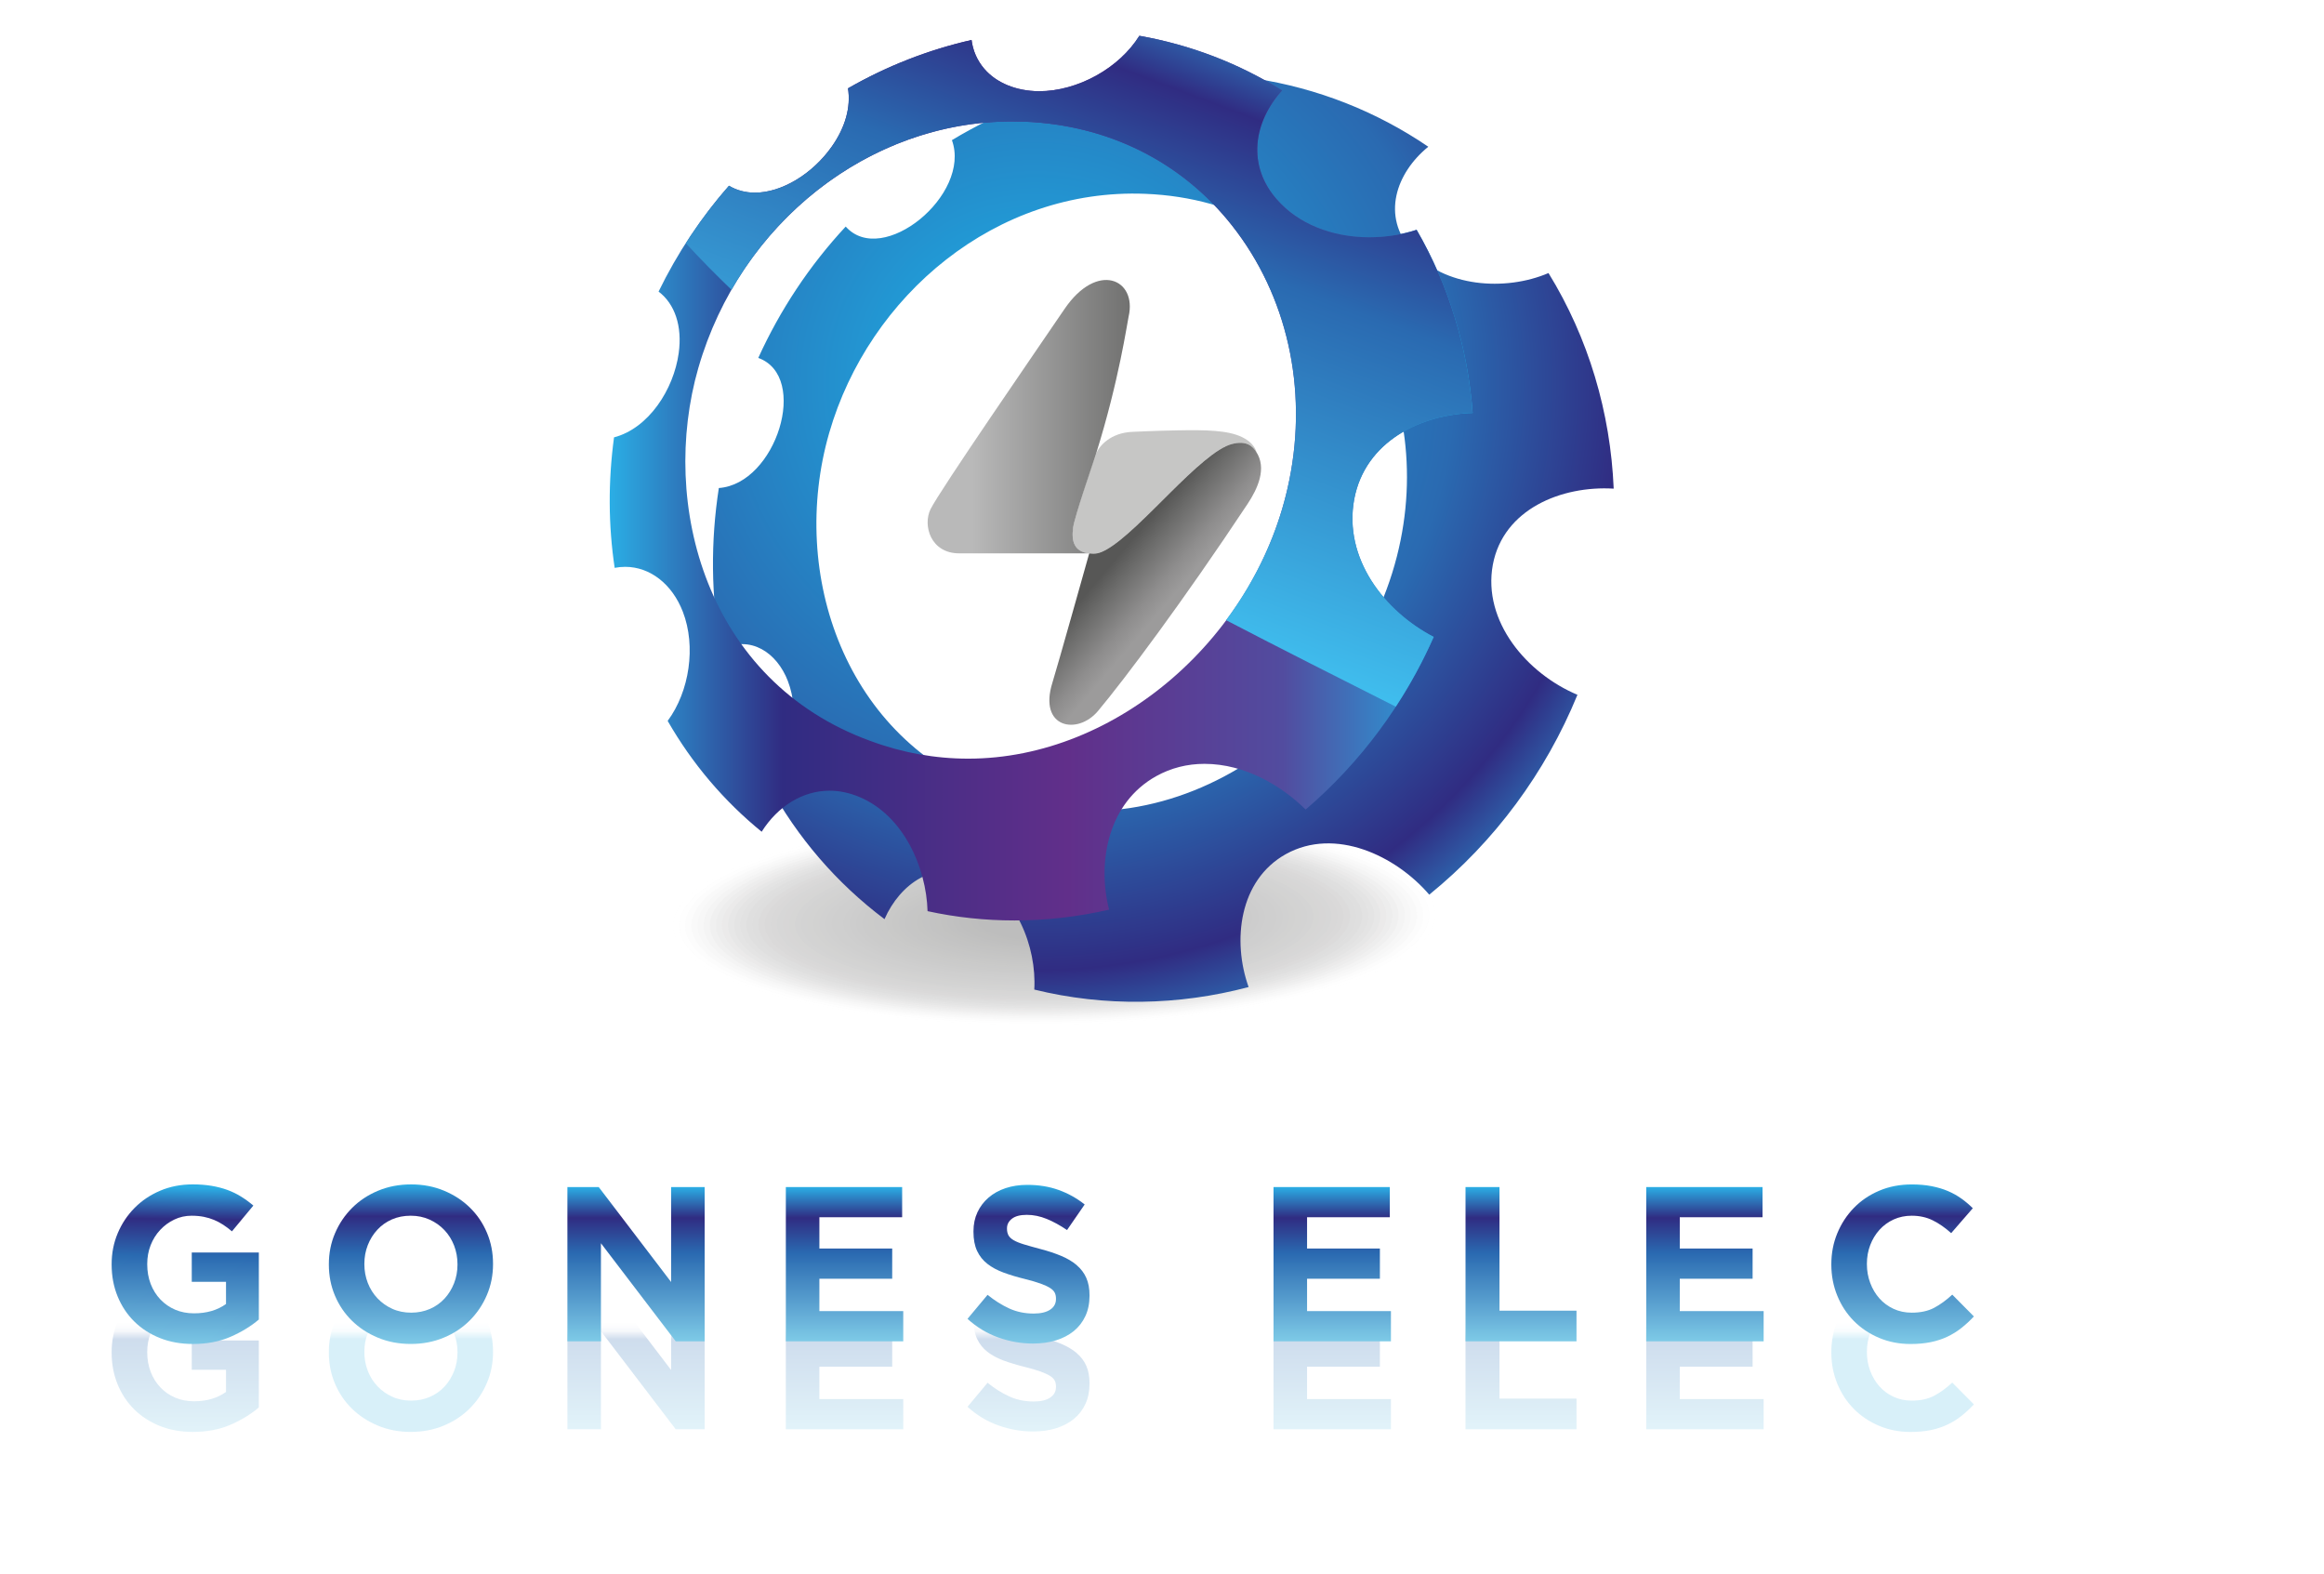 <svg width="282" height="191" viewBox="0 0 282 191" fill="none" xmlns="http://www.w3.org/2000/svg">
<g opacity="0.29">
<g style="mix-blend-mode:multiply" opacity="0.02">
<path d="M97.061 102.694C78.051 107.622 76.46 115.64 93.517 120.585C110.556 125.544 139.798 125.562 158.777 120.641C177.777 115.717 179.387 107.702 162.339 102.744C145.264 97.795 116.068 97.767 97.061 102.694Z" fill="#9A9998"/>
</g>
<g style="mix-blend-mode:multiply" opacity="0.04">
<path d="M97.556 102.84C78.853 107.687 77.284 115.578 94.068 120.446C110.834 125.324 139.612 125.346 158.288 120.502C176.985 115.655 178.566 107.767 161.791 102.889C144.991 98.021 116.26 97.993 97.556 102.84Z" fill="#979696"/>
</g>
<g style="mix-blend-mode:multiply" opacity="0.06">
<path d="M98.048 102.982C79.648 107.751 78.104 115.513 94.616 120.301C111.109 125.101 139.42 125.12 157.792 120.357C176.186 115.587 177.743 107.829 161.24 103.031C144.713 98.24 116.448 98.215 98.048 102.982Z" fill="#959493"/>
</g>
<g style="mix-blend-mode:multiply" opacity="0.08">
<path d="M98.54 103.127C80.444 107.816 78.927 115.451 95.167 120.162C111.388 124.882 139.231 124.9 157.3 120.214C175.391 115.525 176.923 107.893 160.689 103.173C144.434 98.463 116.637 98.435 98.54 103.127Z" fill="#929191"/>
</g>
<g style="mix-blend-mode:multiply" opacity="0.1">
<path d="M99.033 103.269C81.239 107.881 79.747 115.386 95.715 120.017C111.664 124.659 139.039 124.678 156.805 120.069C174.592 115.457 176.096 107.955 160.138 103.316C144.155 98.682 116.823 98.657 99.033 103.269Z" fill="#908F8E"/>
</g>
<g style="mix-blend-mode:multiply" opacity="0.12">
<path d="M99.528 103.411C82.038 107.943 80.571 115.321 96.266 119.874C111.942 124.437 138.854 124.455 156.316 119.927C173.797 115.395 175.279 108.02 159.591 103.458C143.883 98.905 117.015 98.88 99.528 103.411Z" fill="#8D8C8C"/>
</g>
<g style="mix-blend-mode:multiply" opacity="0.14">
<path d="M100.02 103.557C82.836 108.011 81.394 115.26 96.814 119.732C112.218 124.214 138.662 124.233 155.821 119.782C172.998 115.328 174.453 108.082 159.04 103.6C143.605 99.124 117.204 99.103 100.02 103.554V103.557Z" fill="#8B8A89"/>
</g>
<g style="mix-blend-mode:multiply" opacity="0.16">
<path d="M100.512 103.699C83.632 108.073 82.214 115.195 97.364 119.59C112.499 123.995 138.473 124.01 155.329 119.64C172.203 115.266 173.633 108.147 158.492 103.742C143.329 99.347 117.396 99.322 100.515 103.699H100.512Z" fill="#888787"/>
</g>
<g style="mix-blend-mode:multiply" opacity="0.18">
<path d="M101.004 103.844C84.427 108.141 83.037 115.133 97.912 119.448C112.775 123.772 138.281 123.791 154.833 119.497C171.404 115.201 172.81 108.209 157.938 103.887C143.047 99.569 117.581 99.548 101.004 103.844Z" fill="#868584"/>
</g>
<g style="mix-blend-mode:multiply" opacity="0.2">
<path d="M101.499 103.986C85.226 108.203 83.861 115.068 98.463 119.306C113.053 123.553 138.092 123.568 154.344 119.355C170.609 115.139 171.989 108.274 157.393 104.03C142.778 99.792 117.776 99.77 101.502 103.986H101.499Z" fill="#838282"/>
</g>
<g style="mix-blend-mode:multiply" opacity="0.22">
<path d="M101.992 104.129C86.021 108.268 84.681 115.003 99.011 119.16C113.329 123.327 137.903 123.343 153.849 119.207C169.81 115.068 171.166 108.332 156.839 104.169C142.497 100.011 117.962 99.99 101.988 104.126L101.992 104.129Z" fill="#81807F"/>
</g>
<g style="mix-blend-mode:multiply" opacity="0.24">
<path d="M102.484 104.274C86.817 108.332 85.504 114.941 99.562 119.021C113.607 123.108 137.715 123.126 153.357 119.068C169.015 115.009 170.343 108.4 156.291 104.314C142.221 100.234 118.151 100.212 102.484 104.274Z" fill="#7E7D7D"/>
</g>
<g style="mix-blend-mode:multiply" opacity="0.25">
<path d="M102.979 104.416C87.618 108.397 86.327 114.876 100.113 118.876C113.886 122.885 137.526 122.901 152.865 118.922C168.219 114.941 169.523 108.462 155.74 104.456C141.942 100.456 118.34 100.435 102.976 104.416H102.979Z" fill="#7C7B7A"/>
</g>
<g style="mix-blend-mode:multiply" opacity="0.27">
<path d="M103.471 104.561C88.413 108.462 87.148 114.818 100.661 118.737C114.161 122.666 137.334 122.681 152.373 118.783C167.424 114.883 168.699 108.53 155.192 104.602C141.667 100.679 118.531 100.661 103.471 104.561Z" fill="#797878"/>
</g>
<g style="mix-blend-mode:multiply" opacity="0.29">
<path d="M103.963 104.704C89.209 108.527 87.971 114.753 101.208 118.592C114.437 122.44 137.142 122.455 151.878 118.635C166.622 114.811 167.876 108.589 154.638 104.741C141.388 100.898 118.717 100.877 103.96 104.704H103.963Z" fill="#777675"/>
</g>
<g style="mix-blend-mode:multiply" opacity="0.31">
<path d="M104.455 104.846C90.004 108.589 88.791 114.688 101.759 118.45C114.718 122.221 136.956 122.236 151.386 118.493C165.827 114.75 167.056 108.651 154.091 104.883C141.113 101.118 118.909 101.099 104.455 104.846Z" fill="#747373"/>
</g>
<g style="mix-blend-mode:multiply" opacity="0.33">
<path d="M104.95 104.991C90.803 108.657 89.618 114.626 102.31 118.307C114.997 121.998 136.768 122.014 150.897 118.351C165.035 114.685 166.236 108.716 153.543 105.028C140.838 101.344 119.101 101.325 104.95 104.991Z" fill="#727170"/>
</g>
<g style="mix-blend-mode:multiply" opacity="0.35">
<path d="M105.442 105.133C91.601 108.719 90.438 114.561 102.858 118.165C115.272 121.779 136.576 121.791 150.401 118.205C164.236 114.62 165.412 108.778 152.992 105.167C140.559 101.56 119.29 101.545 105.442 105.13V105.133Z" fill="#6F6F6E"/>
</g>
<g style="mix-blend-mode:multiply" opacity="0.37">
<path d="M105.935 105.279C92.397 108.787 91.258 114.499 103.406 118.026C115.548 121.559 136.384 121.571 149.906 118.066C163.438 114.558 164.586 108.846 152.438 105.316C140.28 101.789 119.472 101.77 105.932 105.282L105.935 105.279Z" fill="#6D6C6B"/>
</g>
<g style="mix-blend-mode:multiply" opacity="0.39">
<path d="M106.427 105.421C93.192 108.849 92.081 114.434 103.957 117.881C115.826 121.333 136.195 121.349 149.414 117.921C162.639 114.493 163.766 108.907 151.89 105.455C140.005 102.005 119.664 101.99 106.427 105.421Z" fill="#6A6A69"/>
</g>
<g style="mix-blend-mode:multiply" opacity="0.41">
<path d="M106.922 105.563C93.991 108.914 92.904 114.369 104.508 117.739C116.105 121.114 136.009 121.126 148.925 117.779C161.847 114.428 162.949 108.972 151.342 105.6C139.73 102.231 119.856 102.215 106.922 105.566V105.563Z" fill="#686766"/>
</g>
<g style="mix-blend-mode:multiply" opacity="0.43">
<path d="M107.414 105.708C94.786 108.979 93.725 114.307 105.056 117.596C116.38 120.891 135.817 120.904 148.43 117.633C161.048 114.363 162.122 109.031 150.791 105.739C139.451 102.447 120.045 102.432 107.414 105.705V105.708Z" fill="#656564"/>
</g>
<g style="mix-blend-mode:multiply" opacity="0.45">
<path d="M107.906 105.85C95.582 109.044 94.548 114.243 105.603 117.454C116.656 120.672 135.625 120.684 147.934 117.491C160.25 114.298 161.299 109.096 150.24 105.884C139.175 102.673 120.234 102.657 107.906 105.854V105.85Z" fill="#636261"/>
</g>
<g style="mix-blend-mode:multiply" opacity="0.47">
<path d="M108.398 105.996C96.38 109.108 95.368 114.181 106.154 117.312C116.938 120.449 135.437 120.462 147.442 117.349C159.451 114.236 160.476 109.161 149.689 106.027C138.897 102.892 120.423 102.88 108.398 105.996Z" fill="#60605F"/>
</g>
<g style="mix-blend-mode:multiply" opacity="0.49">
<path d="M108.893 106.138C97.179 109.173 96.195 114.116 106.705 117.17C117.216 120.227 135.251 120.239 146.953 117.204C158.659 114.168 159.659 109.223 149.145 106.169C138.625 103.115 120.618 103.102 108.897 106.138H108.893Z" fill="#5E5D5C"/>
</g>
<g style="mix-blend-mode:multiply" opacity="0.51">
<path d="M109.386 106.28C97.974 109.235 97.015 114.054 107.253 117.025C117.492 120.004 135.059 120.014 146.458 117.059C157.86 114.1 158.835 109.284 148.591 106.308C138.343 103.331 120.8 103.319 109.386 106.28Z" fill="#5B5B5A"/>
</g>
<g style="mix-blend-mode:multiply" opacity="0.53">
<path d="M109.878 106.425C98.769 109.303 97.835 113.992 107.801 116.886C117.767 119.785 134.867 119.797 145.963 116.92C157.062 114.042 158.009 109.353 148.04 106.456C138.067 103.56 120.989 103.548 109.878 106.428V106.425Z" fill="#595857"/>
</g>
<g style="mix-blend-mode:multiply" opacity="0.55">
<path d="M110.37 106.568C99.565 109.365 98.658 113.927 108.352 116.74C118.046 119.562 134.678 119.572 145.474 116.774C156.27 113.974 157.192 109.414 147.492 106.595C137.792 103.776 121.181 103.767 110.373 106.568H110.37Z" fill="#565655"/>
</g>
<g style="mix-blend-mode:multiply" opacity="0.57">
<path d="M110.865 106.713C100.367 109.433 99.481 113.866 108.903 116.601C118.324 119.343 134.49 119.352 144.982 116.632C155.471 113.912 156.369 109.476 146.944 106.741C137.517 104.002 121.373 103.99 110.865 106.713Z" fill="#545352"/>
</g>
<g style="mix-blend-mode:multiply" opacity="0.59">
<path d="M111.357 106.855C101.162 109.495 100.302 113.8 109.451 116.456C118.6 119.117 134.301 119.126 144.487 116.487C154.673 113.844 155.545 109.538 146.39 106.88C137.235 104.218 121.558 104.209 111.354 106.855H111.357Z" fill="#515150"/>
</g>
<g style="mix-blend-mode:multiply" opacity="0.61">
<path d="M111.849 106.997C101.957 109.56 101.125 113.736 110.001 116.314C118.878 118.898 134.112 118.907 143.994 116.344C153.877 113.782 154.722 109.603 145.842 107.025C136.963 104.444 121.75 104.435 111.849 107V106.997Z" fill="#4F4E4D"/>
</g>
<g style="mix-blend-mode:multiply" opacity="0.63">
<path d="M112.341 107.142C102.753 109.625 101.945 113.674 110.549 116.171C119.157 118.675 133.92 118.684 143.502 116.199C153.082 113.714 153.902 109.665 145.291 107.164C136.684 104.663 121.939 104.654 112.341 107.139V107.142Z" fill="#4C4C4B"/>
</g>
<g style="mix-blend-mode:multiply" opacity="0.65">
<path d="M112.837 107.285C103.551 109.689 102.771 113.609 111.1 116.029C119.435 118.453 133.731 118.462 143.01 116.057C152.286 113.652 153.082 109.73 144.743 107.309C136.409 104.886 122.128 104.877 112.837 107.285Z" fill="#4A4948"/>
</g>
<g style="mix-blend-mode:multiply" opacity="0.67">
<path d="M113.329 107.427C104.35 109.751 103.592 113.544 111.648 115.884C119.711 118.23 133.539 118.239 142.515 115.912C151.485 113.584 152.255 109.792 144.19 107.449C136.127 105.106 122.314 105.096 113.326 107.427H113.329Z" fill="#474746"/>
</g>
<g style="mix-blend-mode:multiply" opacity="0.69">
<path d="M113.821 107.572C105.145 109.819 104.412 113.482 112.199 115.745C119.989 118.01 133.354 118.02 142.023 115.773C150.689 113.525 151.435 109.859 143.642 107.597C135.854 105.331 122.505 105.325 113.821 107.575V107.572Z" fill="#454543"/>
</g>
<g style="mix-blend-mode:multiply" opacity="0.71">
<path d="M114.316 107.714C105.944 109.881 105.238 113.417 112.75 115.6C120.268 117.788 133.165 117.794 141.534 115.624C149.897 113.454 150.615 109.915 143.094 107.733C135.579 105.548 122.697 105.538 114.316 107.711V107.714Z" fill="#424241"/>
</g>
<g style="mix-blend-mode:multiply" opacity="0.73">
<path d="M114.808 107.859C106.739 109.949 106.058 113.355 113.298 115.46C120.543 117.569 132.973 117.575 141.039 115.485C149.098 113.396 149.792 109.983 142.543 107.881C135.3 105.773 122.886 105.767 114.808 107.863V107.859Z" fill="#40403E"/>
</g>
<g style="mix-blend-mode:multiply" opacity="0.75">
<path d="M115.3 108.002C107.535 110.011 106.879 113.291 113.846 115.315C120.819 117.343 132.781 117.352 140.544 115.34C148.297 113.328 148.968 110.045 141.992 108.02C135.022 105.993 123.075 105.986 115.3 108.002Z" fill="#3D3D3C"/>
</g>
<g style="mix-blend-mode:multiply" opacity="0.76">
<path d="M115.792 108.144C108.33 110.076 107.702 113.229 114.397 115.173C121.1 117.123 132.595 117.13 140.051 115.198C147.501 113.266 148.145 110.11 141.441 108.162C134.747 106.212 123.264 106.209 115.792 108.144Z" fill="#3B3B39"/>
</g>
<g style="mix-blend-mode:multiply" opacity="0.78">
<path d="M116.288 108.289C109.132 110.141 108.525 113.167 114.947 115.031C121.379 116.901 132.407 116.907 139.562 115.052C146.709 113.198 147.328 110.172 140.896 108.305C134.474 106.435 123.459 106.428 116.291 108.286L116.288 108.289Z" fill="#383837"/>
</g>
<g style="mix-blend-mode:multiply" opacity="0.8">
<path d="M116.78 108.431C109.927 110.206 109.349 113.102 115.495 114.889C121.654 116.681 132.215 116.685 139.067 114.91C145.91 113.136 146.502 110.237 140.342 108.447C134.193 106.654 123.641 106.651 116.78 108.431Z" fill="#363634"/>
</g>
<g style="mix-blend-mode:multiply" opacity="0.82">
<path d="M117.272 108.577C110.723 110.271 110.169 113.04 116.043 114.746C121.93 116.459 132.023 116.465 138.572 114.768C145.112 113.071 145.678 110.301 139.791 108.592C133.914 106.88 123.83 106.877 117.272 108.577Z" fill="#333332"/>
</g>
<g style="mix-blend-mode:multiply" opacity="0.84">
<path d="M117.764 108.719C111.518 110.335 110.989 112.975 116.594 114.604C122.208 116.236 131.834 116.242 138.083 114.623C144.316 113.006 144.861 110.36 139.244 108.731C133.642 107.096 124.022 107.093 117.767 108.716L117.764 108.719Z" fill="#31312F"/>
</g>
<g style="mix-blend-mode:multiply" opacity="0.86">
<path d="M118.259 108.861C112.317 110.397 111.815 112.91 117.145 114.459C122.487 116.014 131.648 116.017 137.591 114.477C143.521 112.938 144.038 110.422 138.696 108.873C133.366 107.319 124.214 107.315 118.262 108.858L118.259 108.861Z" fill="#2E2E2D"/>
</g>
<g style="mix-blend-mode:multiply" opacity="0.88">
<path d="M118.751 109.006C113.115 110.465 112.635 112.848 117.693 114.32C122.762 115.794 131.456 115.8 137.096 114.338C142.722 112.879 143.215 110.49 138.142 109.019C133.084 107.541 124.4 107.541 118.751 109.006Z" fill="#2C2C2A"/>
</g>
<g style="mix-blend-mode:multiply" opacity="0.9">
<path d="M119.243 109.148C113.911 110.527 113.456 112.784 118.241 114.178C123.038 115.572 131.265 115.578 136.6 114.196C141.924 112.814 142.388 110.555 137.591 109.164C132.806 107.767 124.588 107.767 119.243 109.152V109.148Z" fill="#292928"/>
</g>
<g style="mix-blend-mode:multiply" opacity="0.92">
<path d="M119.735 109.294C114.706 110.595 114.279 112.722 118.791 114.035C123.32 115.352 131.076 115.355 136.111 114.051C141.132 112.75 141.571 110.617 137.043 109.303C132.534 107.983 124.78 107.983 119.735 109.291V109.294Z" fill="#272725"/>
</g>
<g style="mix-blend-mode:multiply" opacity="0.94">
<path d="M120.231 109.436C115.505 110.657 115.102 112.657 119.342 113.893C123.598 115.13 130.887 115.133 135.619 113.909C140.333 112.685 140.748 110.682 136.495 109.448C132.258 108.209 124.969 108.209 120.231 109.439V109.436Z" fill="#242423"/>
</g>
<g style="mix-blend-mode:multiply" opacity="0.96">
<path d="M120.723 109.578C116.3 110.722 115.925 112.592 119.89 113.748C123.874 114.907 130.698 114.91 135.124 113.764C139.535 112.617 139.925 110.744 135.941 109.588C131.976 108.425 125.155 108.428 120.72 109.578H120.723Z" fill="#222220"/>
</g>
<g style="mix-blend-mode:multiply" opacity="0.98">
<path d="M121.215 109.723C117.095 110.787 116.746 112.53 120.438 113.609C124.149 114.688 130.506 114.691 134.629 113.621C138.736 112.555 139.101 110.805 135.39 109.733C131.698 108.651 125.344 108.651 121.212 109.723H121.215Z" fill="#1F1F1E"/>
</g>
<g style="mix-blend-mode:multiply">
<path d="M121.707 109.866C117.894 110.852 117.566 112.465 120.989 113.464C124.428 114.462 130.317 114.465 134.14 113.476C137.944 112.487 138.281 110.867 134.842 109.872C131.426 108.867 125.536 108.87 121.707 109.863V109.866Z" fill="#1D1D1B"/>
</g>
</g>
<g filter="url(#filter0_d_1_274)">
<path d="M73.056 52.205C72.053 58.687 72.09 65.32 73.288 71.805C76.949 69.975 80.119 72.223 81.428 75.617C82.972 79.623 82.047 85.072 79.113 88.241C82.585 94.608 87.33 100.135 93.158 104.518C95.049 100.212 99.255 97.273 103.963 99.257C109.095 101.393 111.642 107.875 111.332 113.062C119.859 115.161 128.85 115.009 137.34 112.756C135.331 107.152 136.183 99.795 141.856 96.63C147.839 93.313 155.208 96.818 159.259 101.548C167.207 95.103 173.382 86.717 177.242 77.298C171.144 74.742 165.703 68.411 166.975 61.512C168.247 54.764 175.313 51.905 181.64 52.285C181.253 43.059 178.591 34.023 173.729 26.129C168.483 28.379 161.036 27.844 157.136 23.384C153.431 19.23 155.208 14.006 159.142 10.803C152.812 6.494 145.715 3.712 138.114 2.529C136.183 6.609 131.128 9.545 126.575 9.508C122.601 9.468 119.435 7.029 120.054 2.835C113.418 4.093 107.089 6.531 101.338 10.003C103.731 16.636 92.889 25.483 88.451 20.488C84.052 25.214 80.499 30.589 77.841 36.425C84.09 38.675 80.001 51.717 73.056 52.211V52.205ZM106.55 89.341C88.413 82.745 81.505 62.693 86.445 45.531C91.27 28.834 106.705 15.792 124.799 16.516C147.179 17.393 159.912 38.135 155.784 58.532C151.423 80.229 128.655 97.538 106.547 89.341H106.55Z" fill="url(#paint0_radial_1_274)"/>
</g>
<path d="M112.552 110.543C112.394 105.204 109.605 98.911 104.254 96.685C103.072 96.188 101.861 95.934 100.661 95.934C97.414 95.934 94.39 97.798 92.421 100.914C87.822 97.168 83.994 92.651 81.016 87.465C83.669 83.879 84.477 78.414 82.861 74.229C81.561 70.863 78.881 68.773 75.863 68.773C75.436 68.773 75.012 68.816 74.585 68.897C73.811 63.716 73.786 58.406 74.507 53.064C78.713 51.967 81.75 47.25 82.356 42.839C82.808 39.575 81.889 36.87 79.914 35.377C82.195 30.694 85.061 26.385 88.457 22.534C89.379 23.087 90.444 23.375 91.611 23.375C94.832 23.375 98.581 21.127 100.933 17.783C102.586 15.437 103.26 12.973 102.898 10.717C107.603 8.015 112.638 6.046 117.891 4.85C118.061 6.164 118.581 7.344 119.432 8.34C120.896 10.049 123.276 11.041 126.062 11.069C130.806 11.069 135.823 8.244 138.253 4.34C144.465 5.443 150.277 7.669 155.57 10.97C153.831 12.893 152.769 15.177 152.586 17.452C152.388 19.922 153.215 22.274 154.966 24.237C157.492 27.127 161.565 28.787 166.136 28.787C168.12 28.787 170.086 28.475 171.896 27.881C175.781 34.58 178.111 42.202 178.696 50.1C172.389 50.298 165.644 53.559 164.323 60.572C162.998 67.75 167.978 74.164 173.964 77.28C170.408 85.347 165.075 92.537 158.43 98.222C155.536 95.365 151.095 92.676 146.155 92.676C144.056 92.676 142.085 93.177 140.293 94.172C134.508 97.399 133.1 104.444 134.576 110.366C130.803 111.235 126.95 111.677 123.097 111.677C119.528 111.677 115.987 111.3 112.552 110.549V110.543ZM84.743 44.616C79.983 61.157 85.68 82.649 105.616 89.897C109.466 91.325 113.462 92.046 117.491 92.046C135.526 92.046 152.642 77.196 156.452 58.239C158.708 47.095 156.18 35.847 149.516 27.381C143.425 19.637 134.468 15.159 124.291 14.757C123.793 14.738 123.298 14.729 122.806 14.729C105.483 14.729 89.831 27.019 84.746 44.616H84.743Z" fill="url(#paint1_linear_1_274)"/>
<path d="M164.326 60.566C163.001 67.744 167.981 74.158 173.967 77.273C172.664 80.222 171.123 83.057 169.368 85.74C162.491 82.266 155.607 78.803 148.773 75.243C152.472 70.269 155.196 64.489 156.449 58.242C158.705 47.099 156.177 35.85 149.513 27.384C143.422 19.641 134.465 15.162 124.288 14.76C123.79 14.741 123.295 14.732 122.803 14.732C108.791 14.732 95.879 22.775 88.763 35.161C86.863 33.331 85.006 31.458 83.229 29.517C84.802 27.059 86.535 24.716 88.457 22.534C89.379 23.087 90.444 23.375 91.611 23.375C94.833 23.375 98.581 21.127 100.933 17.783C102.586 15.437 103.26 12.973 102.898 10.717C107.603 8.015 112.638 6.046 117.891 4.85C118.061 6.164 118.581 7.344 119.432 8.34C120.896 10.049 123.276 11.041 126.062 11.069C130.806 11.069 135.824 8.244 138.253 4.34C144.465 5.443 150.277 7.669 155.57 10.97C153.831 12.893 152.769 15.177 152.586 17.452C152.388 19.922 153.215 22.274 154.966 24.237C157.492 27.127 161.565 28.787 166.137 28.787C168.12 28.787 170.086 28.475 171.896 27.881C175.781 34.58 178.111 42.202 178.696 50.1C172.389 50.298 165.644 53.559 164.323 60.572L164.326 60.566Z" fill="url(#paint2_linear_1_274)"/>
<g filter="url(#filter1_d_1_274)">
<path d="M136.542 46.032C134.808 45.191 132.125 45.154 128.779 45.213C125.913 45.263 123.954 45.371 123.292 45.392C120.605 45.488 119.209 47.086 118.819 48.072C118.429 49.065 116.226 55.611 116.04 57.033C115.795 58.888 116.275 60.177 118.584 60.177C122.106 60.177 131.026 47.943 135.331 46.867C137.083 46.428 137.761 47.089 138.306 47.887C138.142 47.253 137.613 46.551 136.542 46.032Z" fill="#C6C6C5"/>
<path d="M117.95 60.14C116.192 59.914 115.823 58.706 116.043 57.033C116.232 55.611 118.504 49.092 118.822 48.072C121.627 39.133 122.623 32.073 122.775 31.427C123.846 26.858 118.971 24.648 114.994 30.5C111.735 35.297 99.844 52.526 98.739 54.789C97.788 56.74 98.739 60.137 102.224 60.137H117.947L117.95 60.14Z" fill="url(#paint3_linear_1_274)"/>
<path d="M117.999 60.146C118.72 60.229 119.206 60.183 120.138 59.651C124.263 57.299 131.568 47.825 135.331 46.867C137.114 46.412 137.811 47.154 138.238 47.785C139.599 49.8 138.439 52.295 137.207 54.152C129.395 65.932 122.31 75.385 119.061 79.267C116.588 82.219 111.781 81.366 113.542 75.796C114.09 74.062 117.996 60.149 117.996 60.149L117.999 60.146Z" fill="url(#paint4_linear_1_274)"/>
</g>
<mask id="mask0_1_274" style="mask-type:luminance" maskUnits="userSpaceOnUse" x="0" y="161" width="282" height="30">
<path d="M282 161.823H0V190.935H282V161.823Z" fill="white"/>
</mask>
<g mask="url(#mask0_1_274)">
<g opacity="0.23">
<path d="M23.275 166.191H27.425V168.883C26.373 169.637 25.079 170.014 23.544 170.014C22.705 170.014 21.941 169.866 21.254 169.572C20.567 169.279 19.969 168.861 19.459 168.327C18.951 167.792 18.558 167.161 18.279 166.438C18.004 165.715 17.865 164.923 17.865 164.067V164.015C17.865 163.211 18.004 162.457 18.279 161.749C18.555 161.044 18.939 160.426 19.431 159.901C19.923 159.372 20.492 158.952 21.145 158.639C21.795 158.327 22.498 158.17 23.247 158.17C23.782 158.17 24.271 158.216 24.72 158.302C25.166 158.392 25.581 158.516 25.965 158.676C26.348 158.837 26.72 159.032 27.076 159.264C27.432 159.496 27.791 159.765 28.146 160.067L30.743 156.939C30.26 156.528 29.762 156.163 29.242 155.842C28.725 155.52 28.171 155.255 27.583 155.038C26.995 154.825 26.355 154.658 25.667 154.544C24.98 154.429 24.216 154.371 23.377 154.371C21.947 154.371 20.638 154.624 19.44 155.134C18.242 155.641 17.209 156.337 16.333 157.221C15.457 158.105 14.776 159.128 14.284 160.296C13.792 161.465 13.547 162.716 13.547 164.052V164.104C13.547 165.495 13.789 166.778 14.271 167.956C14.754 169.134 15.426 170.147 16.292 171.004C17.159 171.86 18.193 172.528 19.4 173.01C20.607 173.492 21.938 173.733 23.402 173.733C25.116 173.733 26.636 173.442 27.967 172.864C29.298 172.286 30.443 171.585 31.409 170.766V162.636H23.269V166.194L23.275 166.191Z" fill="url(#paint5_linear_1_274)"/>
<path d="M57.026 157.193C56.144 156.327 55.095 155.641 53.879 155.134C52.666 154.627 51.335 154.371 49.889 154.371C48.444 154.371 47.11 154.624 45.887 155.134C44.665 155.641 43.612 156.337 42.727 157.221C41.845 158.105 41.152 159.128 40.654 160.296C40.152 161.465 39.905 162.716 39.905 164.052V164.104C39.905 165.443 40.149 166.695 40.641 167.86C41.133 169.028 41.821 170.045 42.703 170.908C43.585 171.773 44.634 172.459 45.85 172.966C47.063 173.473 48.394 173.73 49.84 173.73C51.285 173.73 52.619 173.476 53.842 172.966C55.064 172.459 56.117 171.764 57.002 170.88C57.884 169.996 58.577 168.973 59.075 167.804C59.577 166.636 59.825 165.384 59.825 164.049V163.996C59.825 162.658 59.58 161.406 59.088 160.241C58.596 159.072 57.909 158.058 57.026 157.193ZM55.513 164.104C55.513 164.908 55.374 165.659 55.098 166.364C54.82 167.069 54.439 167.687 53.947 168.222C53.455 168.756 52.864 169.177 52.167 169.48C51.471 169.783 50.713 169.934 49.892 169.934C49.072 169.934 48.289 169.78 47.602 169.467C46.915 169.155 46.318 168.732 45.807 168.197C45.299 167.662 44.906 167.038 44.628 166.324C44.352 165.61 44.213 164.852 44.213 164.052V163.999C44.213 163.196 44.352 162.444 44.628 161.74C44.903 161.035 45.287 160.417 45.779 159.882C46.271 159.347 46.859 158.93 47.546 158.624C48.233 158.321 48.998 158.17 49.837 158.17C50.675 158.17 51.415 158.327 52.112 158.636C52.808 158.948 53.411 159.372 53.919 159.907C54.427 160.441 54.82 161.066 55.098 161.78C55.374 162.494 55.513 163.251 55.513 164.052V164.104Z" fill="url(#paint6_linear_1_274)"/>
<path d="M81.434 166.219L72.65 154.692H68.85V173.412H72.92V161.511L81.994 173.412H85.504V154.692H81.434V166.219Z" fill="url(#paint7_linear_1_274)"/>
<path d="M99.426 165.817H108.262V162.154H99.426V158.355H109.469V154.692H95.356V173.412H109.602V169.749H99.426V165.817Z" fill="url(#paint8_linear_1_274)"/>
<path d="M130.658 164.172C130.147 163.737 129.522 163.363 128.779 163.05C128.036 162.738 127.191 162.457 126.241 162.21C125.437 161.996 124.768 161.808 124.242 161.647C123.713 161.486 123.298 161.316 122.995 161.14C122.691 160.961 122.481 160.76 122.363 160.537C122.246 160.315 122.19 160.052 122.19 159.749V159.697C122.19 159.233 122.391 158.846 122.793 158.534C123.196 158.222 123.796 158.064 124.601 158.064C125.406 158.064 126.207 158.231 127.012 158.559C127.817 158.89 128.637 159.338 129.476 159.91L131.617 156.806C130.655 156.04 129.596 155.452 128.445 155.041C127.294 154.63 126.031 154.426 124.657 154.426C123.694 154.426 122.809 154.559 122.01 154.828C121.209 155.097 120.522 155.48 119.946 155.978C119.37 156.479 118.921 157.069 118.603 157.755C118.284 158.442 118.123 159.211 118.123 160.067V160.12C118.123 161.047 118.271 161.823 118.566 162.448C118.86 163.072 119.277 163.594 119.813 164.012C120.348 164.432 121.004 164.784 121.772 165.069C122.543 165.353 123.4 165.613 124.35 165.845C125.136 166.042 125.777 166.228 126.269 166.407C126.761 166.586 127.145 166.763 127.424 166.942C127.702 167.121 127.888 167.313 127.987 167.517C128.086 167.721 128.135 167.959 128.135 168.225V168.277C128.135 168.831 127.897 169.263 127.427 169.572C126.953 169.885 126.288 170.042 125.43 170.042C124.359 170.042 123.372 169.838 122.471 169.427C121.571 169.016 120.692 168.466 119.834 167.77L117.399 170.685C118.522 171.702 119.773 172.456 121.147 172.945C122.521 173.436 123.923 173.68 125.35 173.68C126.368 173.68 127.294 173.551 128.129 173.294C128.965 173.034 129.686 172.66 130.29 172.172C130.893 171.681 131.364 171.075 131.701 170.355C132.038 169.631 132.205 168.809 132.205 167.882V167.829C132.205 167.01 132.075 166.305 131.815 165.718C131.555 165.131 131.172 164.618 130.661 164.182L130.658 164.172Z" fill="url(#paint9_linear_1_274)"/>
<path d="M158.603 165.817H167.44V162.154H158.603V158.355H168.644V154.692H154.533V173.412H168.78V169.749H158.603V165.817Z" fill="url(#paint10_linear_1_274)"/>
<path d="M181.952 154.692H177.83V173.412H191.296V169.693H181.952V154.692Z" fill="url(#paint11_linear_1_274)"/>
<path d="M203.828 165.817H212.665V162.154H203.828V158.355H213.869V154.692H199.758V173.412H214.005V169.749H203.828V165.817Z" fill="url(#paint12_linear_1_274)"/>
<path d="M236.899 167.743C236.165 168.42 235.432 168.954 234.689 169.347C233.946 169.739 233.042 169.934 231.972 169.934C231.167 169.934 230.433 169.78 229.762 169.467C229.093 169.155 228.521 168.732 228.047 168.197C227.573 167.662 227.202 167.038 226.936 166.324C226.667 165.61 226.534 164.852 226.534 164.052V163.999C226.534 163.196 226.667 162.445 226.936 161.74C227.202 161.035 227.58 160.417 228.059 159.882C228.542 159.347 229.118 158.93 229.786 158.624C230.455 158.321 231.182 158.17 231.968 158.17C232.916 158.17 233.767 158.358 234.525 158.732C235.283 159.106 236.029 159.625 236.76 160.284L239.384 157.261C238.957 156.834 238.493 156.442 237.991 156.083C237.49 155.728 236.948 155.425 236.357 155.174C235.769 154.924 235.113 154.729 234.389 154.587C233.665 154.445 232.866 154.374 231.993 154.374C230.548 154.374 229.226 154.627 228.032 155.137C226.834 155.644 225.809 156.34 224.952 157.224C224.095 158.108 223.426 159.131 222.943 160.299C222.46 161.468 222.219 162.72 222.219 164.055V164.108C222.219 165.446 222.46 166.701 222.943 167.879C223.426 169.056 224.095 170.076 224.952 170.942C225.809 171.807 226.828 172.487 228.004 172.988C229.183 173.486 230.458 173.736 231.832 173.736C232.742 173.736 233.562 173.659 234.296 173.507C235.026 173.356 235.701 173.133 236.317 172.84C236.933 172.546 237.499 172.194 238.016 171.783C238.533 171.372 239.034 170.911 239.517 170.392L236.893 167.746L236.899 167.743Z" fill="url(#paint13_linear_1_274)"/>
</g>
</g>
<path d="M23.275 155.521H27.425V158.213C26.373 158.967 25.079 159.344 23.544 159.344C22.705 159.344 21.941 159.196 21.254 158.902C20.567 158.609 19.969 158.191 19.459 157.657C18.951 157.122 18.558 156.491 18.279 155.768C18.004 155.045 17.865 154.253 17.865 153.397V153.345C17.865 152.541 18.004 151.787 18.279 151.079C18.555 150.374 18.939 149.756 19.431 149.23C19.923 148.702 20.492 148.281 21.145 147.969C21.795 147.657 22.498 147.499 23.247 147.499C23.782 147.499 24.271 147.546 24.72 147.632C25.166 147.722 25.581 147.846 25.965 148.006C26.348 148.167 26.72 148.362 27.076 148.594C27.432 148.825 27.791 149.094 28.146 149.397L30.743 146.269C30.26 145.858 29.762 145.493 29.242 145.172C28.725 144.85 28.171 144.584 27.583 144.368C26.995 144.155 26.355 143.988 25.667 143.874C24.98 143.759 24.216 143.7 23.377 143.7C21.947 143.7 20.638 143.954 19.44 144.464C18.242 144.971 17.209 145.666 16.333 146.55C15.457 147.434 14.776 148.458 14.284 149.626C13.792 150.794 13.547 152.046 13.547 153.382V153.434C13.547 154.825 13.789 156.108 14.271 157.286C14.754 158.463 15.426 159.477 16.292 160.333C17.159 161.19 18.193 161.857 19.4 162.34C20.604 162.822 21.938 163.063 23.402 163.063C25.116 163.063 26.636 162.772 27.967 162.194C29.298 161.616 30.443 160.915 31.409 160.095V151.966H23.269V155.524L23.275 155.521Z" fill="url(#paint14_linear_1_274)"/>
<path d="M57.026 146.523C56.144 145.657 55.095 144.971 53.879 144.464C52.666 143.957 51.335 143.7 49.889 143.7C48.444 143.7 47.11 143.954 45.887 144.464C44.665 144.971 43.612 145.666 42.727 146.55C41.845 147.434 41.152 148.458 40.654 149.626C40.152 150.794 39.905 152.046 39.905 153.382V153.434C39.905 154.773 40.149 156.024 40.641 157.19C41.133 158.358 41.821 159.375 42.703 160.238C43.585 161.103 44.634 161.789 45.85 162.296C47.063 162.803 48.394 163.06 49.84 163.06C51.285 163.06 52.619 162.806 53.842 162.296C55.064 161.789 56.117 161.094 57.002 160.21C57.884 159.326 58.577 158.303 59.075 157.134C59.577 155.966 59.825 154.714 59.825 153.379V153.326C59.825 151.988 59.58 150.736 59.088 149.57C58.596 148.402 57.909 147.388 57.026 146.523ZM55.513 153.434C55.513 154.238 55.374 154.989 55.098 155.694C54.82 156.399 54.439 157.017 53.947 157.551C53.455 158.086 52.864 158.507 52.167 158.81C51.471 159.112 50.713 159.264 49.892 159.264C49.072 159.264 48.289 159.109 47.602 158.797C46.915 158.485 46.318 158.062 45.807 157.527C45.299 156.992 44.906 156.368 44.628 155.654C44.352 154.94 44.213 154.182 44.213 153.382V153.329C44.213 152.525 44.352 151.774 44.628 151.07C44.903 150.365 45.287 149.747 45.779 149.212C46.271 148.677 46.859 148.26 47.546 147.954C48.233 147.651 48.998 147.499 49.837 147.499C50.675 147.499 51.415 147.657 52.112 147.966C52.808 148.278 53.411 148.702 53.919 149.237C54.427 149.771 54.82 150.396 55.098 151.11C55.374 151.824 55.513 152.581 55.513 153.382V153.434Z" fill="url(#paint15_linear_1_274)"/>
<path d="M81.434 155.545L72.65 144.022H68.85V162.741H72.92V150.841L81.994 162.741H85.504V144.022H81.434V155.545Z" fill="url(#paint16_linear_1_274)"/>
<path d="M99.426 155.147H108.262V151.481H99.426V147.685H109.469V144.022H95.356V162.741H109.602V159.075H99.426V155.147Z" fill="url(#paint17_linear_1_274)"/>
<path d="M130.658 153.502C130.147 153.066 129.522 152.692 128.779 152.38C128.036 152.068 127.191 151.787 126.241 151.539C125.437 151.326 124.768 151.138 124.242 150.977C123.713 150.816 123.298 150.646 122.995 150.47C122.691 150.291 122.481 150.09 122.363 149.867C122.246 149.645 122.19 149.382 122.19 149.079V149.026C122.19 148.563 122.391 148.176 122.793 147.864C123.196 147.552 123.796 147.394 124.601 147.394C125.406 147.394 126.207 147.561 127.012 147.889C127.817 148.22 128.637 148.668 129.476 149.24L131.617 146.136C130.655 145.37 129.596 144.782 128.445 144.371C127.294 143.96 126.031 143.756 124.657 143.756C123.694 143.756 122.809 143.889 122.01 144.158C121.209 144.427 120.522 144.81 119.946 145.308C119.37 145.809 118.921 146.399 118.603 147.085C118.284 147.771 118.123 148.541 118.123 149.397V149.45C118.123 150.377 118.271 151.153 118.566 151.777C118.86 152.402 119.277 152.924 119.813 153.341C120.348 153.762 121.004 154.114 121.772 154.399C122.54 154.683 123.4 154.943 124.35 155.174C125.136 155.372 125.777 155.558 126.269 155.737C126.761 155.916 127.145 156.093 127.424 156.272C127.702 156.451 127.888 156.643 127.987 156.847C128.086 157.051 128.135 157.289 128.135 157.555V157.607C128.135 158.16 127.897 158.593 127.427 158.902C126.953 159.214 126.288 159.372 125.43 159.372C124.359 159.372 123.372 159.168 122.471 158.757C121.571 158.346 120.692 157.796 119.834 157.1L117.399 160.015C118.522 161.032 119.773 161.786 121.147 162.275C122.521 162.766 123.923 163.01 125.35 163.01C126.368 163.01 127.294 162.88 128.129 162.624C128.965 162.364 129.686 161.99 130.29 161.502C130.893 161.01 131.364 160.405 131.701 159.684C132.038 158.961 132.205 158.139 132.205 157.211V157.159C132.205 156.34 132.075 155.635 131.815 155.048C131.555 154.46 131.172 153.947 130.661 153.511L130.658 153.502Z" fill="url(#paint18_linear_1_274)"/>
<path d="M158.603 155.147H167.44V151.481H158.603V147.685H168.644V144.022H154.533V162.741H168.78V159.075H158.603V155.147Z" fill="url(#paint19_linear_1_274)"/>
<path d="M181.952 144.022H177.83V162.741H191.296V159.023H181.952V144.022Z" fill="url(#paint20_linear_1_274)"/>
<path d="M203.828 155.147H212.665V151.481H203.828V147.685H213.869V144.022H199.758V162.741H214.005V159.075H203.828V155.147Z" fill="url(#paint21_linear_1_274)"/>
<path d="M236.899 157.072C236.165 157.749 235.432 158.284 234.689 158.677C233.946 159.069 233.042 159.264 231.972 159.264C231.167 159.264 230.433 159.109 229.762 158.797C229.093 158.485 228.521 158.062 228.047 157.527C227.573 156.992 227.202 156.368 226.936 155.654C226.667 154.94 226.534 154.182 226.534 153.382V153.329C226.534 152.526 226.667 151.774 226.936 151.07C227.202 150.365 227.58 149.747 228.059 149.212C228.542 148.677 229.118 148.26 229.786 147.954C230.455 147.651 231.182 147.499 231.968 147.499C232.916 147.499 233.767 147.688 234.525 148.062C235.283 148.436 236.029 148.955 236.76 149.614L239.384 146.591C238.957 146.164 238.493 145.772 237.991 145.413C237.49 145.057 236.948 144.755 236.357 144.504C235.769 144.254 235.113 144.059 234.389 143.917C233.665 143.775 232.866 143.704 231.993 143.704C230.548 143.704 229.226 143.957 228.032 144.467C226.834 144.974 225.809 145.67 224.952 146.554C224.095 147.438 223.426 148.461 222.943 149.629C222.46 150.798 222.219 152.049 222.219 153.385V153.437C222.219 154.776 222.46 156.031 222.943 157.208C223.426 158.386 224.095 159.406 224.952 160.272C225.809 161.137 226.828 161.817 228.004 162.318C229.183 162.816 230.458 163.066 231.832 163.066C232.742 163.066 233.562 162.989 234.296 162.837C235.026 162.686 235.701 162.463 236.317 162.17C236.933 161.876 237.499 161.524 238.016 161.112C238.533 160.701 239.034 160.241 239.517 159.721L236.893 157.076L236.899 157.072Z" fill="url(#paint22_linear_1_274)"/>
<defs>
<filter id="filter0_d_1_274" x="72.344" y="-0.471" width="133.466" height="132.017" filterUnits="userSpaceOnUse" color-interpolation-filters="sRGB">
<feFlood flood-opacity="0" result="BackgroundImageFix"/>
<feColorMatrix in="SourceAlpha" type="matrix" values="0 0 0 0 0 0 0 0 0 0 0 0 0 0 0 0 0 0 127 0" result="hardAlpha"/>
<feOffset dx="14.17" dy="7"/>
<feGaussianBlur stdDeviation="5"/>
<feColorMatrix type="matrix" values="0 0 0 0 0.114 0 0 0 0 0.114 0 0 0 0 0.106 0 0 0 0.24 0"/>
<feBlend mode="normal" in2="BackgroundImageFix" result="effect1_dropShadow_1_274"/>
<feBlend mode="normal" in="SourceGraphic" in2="effect1_dropShadow_1_274" result="shape"/>
</filter>
<filter id="filter1_d_1_274" x="98.392" y="23.97" width="64.629" height="73.966" filterUnits="userSpaceOnUse" color-interpolation-filters="sRGB">
<feFlood flood-opacity="0" result="BackgroundImageFix"/>
<feColorMatrix in="SourceAlpha" type="matrix" values="0 0 0 0 0 0 0 0 0 0 0 0 0 0 0 0 0 0 127 0" result="hardAlpha"/>
<feOffset dx="14.17" dy="7"/>
<feGaussianBlur stdDeviation="5"/>
<feColorMatrix type="matrix" values="0 0 0 0 0.114 0 0 0 0 0.114 0 0 0 0 0.106 0 0 0 0.35 0"/>
<feBlend mode="normal" in2="BackgroundImageFix" result="effect1_dropShadow_1_274"/>
<feBlend mode="normal" in="SourceGraphic" in2="effect1_dropShadow_1_274" result="shape"/>
</filter>
<radialGradient id="paint0_radial_1_274" cx="0" cy="0" r="1" gradientUnits="userSpaceOnUse" gradientTransform="translate(111.487 39.553) rotate(-180) scale(88.958 88.843)">
<stop stop-color="#1DB4E9"/>
<stop offset="0.57" stop-color="#2A6AB1"/>
<stop offset="0.8" stop-color="#302C82"/>
<stop offset="1" stop-color="#2BAEE5"/>
</radialGradient>
<linearGradient id="paint1_linear_1_274" x1="178.702" y1="58.004" x2="73.987" y2="58.004" gradientUnits="userSpaceOnUse">
<stop stop-color="#1DB4E9"/>
<stop offset="0.22" stop-color="#524C9F"/>
<stop offset="0.47" stop-color="#612F8A"/>
<stop offset="0.8" stop-color="#302C82"/>
<stop offset="1" stop-color="#2BAEE5"/>
</linearGradient>
<linearGradient id="paint2_linear_1_274" x1="122.75" y1="68.884" x2="149.789" y2="-2.904" gradientUnits="userSpaceOnUse">
<stop stop-color="#40BFEF"/>
<stop offset="0.57" stop-color="#2A6AB1"/>
<stop offset="0.8" stop-color="#302C82"/>
<stop offset="1" stop-color="#2BAEE5"/>
</linearGradient>
<linearGradient id="paint3_linear_1_274" x1="98.392" y1="43.553" x2="122.926" y2="43.553" gradientUnits="userSpaceOnUse">
<stop offset="0.22" stop-color="#B9B9B9"/>
<stop offset="1" stop-color="#717170"/>
</linearGradient>
<linearGradient id="paint4_linear_1_274" x1="121.707" y1="60.208" x2="128.756" y2="66.198" gradientUnits="userSpaceOnUse">
<stop stop-color="#575756"/>
<stop offset="0.23" stop-color="#6B6B6A"/>
<stop offset="0.66" stop-color="#8E8D8D"/>
<stop offset="0.89" stop-color="#9C9B9B"/>
</linearGradient>
<linearGradient id="paint5_linear_1_274" x1="22.486" y1="173.733" x2="22.486" y2="154.371" gradientUnits="userSpaceOnUse">
<stop stop-color="#7ECAE7"/>
<stop offset="0.57" stop-color="#2A6AB1"/>
<stop offset="0.8" stop-color="#302C82"/>
<stop offset="1" stop-color="#2BAEE5"/>
</linearGradient>
<linearGradient id="paint6_linear_1_274" x1="49.865" y1="-4.32025e-06" x2="49.865" y2="-4.32025e-06" gradientUnits="userSpaceOnUse">
<stop stop-color="#7ECAE7"/>
<stop offset="0.57" stop-color="#2A6AB1"/>
<stop offset="0.8" stop-color="#302C82"/>
<stop offset="1" stop-color="#2BAEE5"/>
</linearGradient>
<linearGradient id="paint7_linear_1_274" x1="77.175" y1="173.412" x2="77.175" y2="154.692" gradientUnits="userSpaceOnUse">
<stop stop-color="#7ECAE7"/>
<stop offset="0.57" stop-color="#2A6AB1"/>
<stop offset="0.8" stop-color="#302C82"/>
<stop offset="1" stop-color="#2BAEE5"/>
</linearGradient>
<linearGradient id="paint8_linear_1_274" x1="102.481" y1="173.412" x2="102.481" y2="154.692" gradientUnits="userSpaceOnUse">
<stop stop-color="#7ECAE7"/>
<stop offset="0.57" stop-color="#2A6AB1"/>
<stop offset="0.8" stop-color="#302C82"/>
<stop offset="1" stop-color="#2BAEE5"/>
</linearGradient>
<linearGradient id="paint9_linear_1_274" x1="124.799" y1="173.677" x2="124.799" y2="154.423" gradientUnits="userSpaceOnUse">
<stop stop-color="#7ECAE7"/>
<stop offset="0.57" stop-color="#2A6AB1"/>
<stop offset="0.8" stop-color="#302C82"/>
<stop offset="1" stop-color="#2BAEE5"/>
</linearGradient>
<linearGradient id="paint10_linear_1_274" x1="161.655" y1="173.412" x2="161.655" y2="154.692" gradientUnits="userSpaceOnUse">
<stop stop-color="#7ECAE7"/>
<stop offset="0.57" stop-color="#2A6AB1"/>
<stop offset="0.8" stop-color="#302C82"/>
<stop offset="1" stop-color="#2BAEE5"/>
</linearGradient>
<linearGradient id="paint11_linear_1_274" x1="184.565" y1="173.412" x2="184.565" y2="154.692" gradientUnits="userSpaceOnUse">
<stop stop-color="#7ECAE7"/>
<stop offset="0.57" stop-color="#2A6AB1"/>
<stop offset="0.8" stop-color="#302C82"/>
<stop offset="1" stop-color="#2BAEE5"/>
</linearGradient>
<linearGradient id="paint12_linear_1_274" x1="206.88" y1="173.412" x2="206.88" y2="154.692" gradientUnits="userSpaceOnUse">
<stop stop-color="#7ECAE7"/>
<stop offset="0.57" stop-color="#2A6AB1"/>
<stop offset="0.8" stop-color="#302C82"/>
<stop offset="1" stop-color="#2BAEE5"/>
</linearGradient>
<linearGradient id="paint13_linear_1_274" x1="230.873" y1="5.86506e-05" x2="230.873" y2="5.86506e-05" gradientUnits="userSpaceOnUse">
<stop stop-color="#7ECAE7"/>
<stop offset="0.57" stop-color="#2A6AB1"/>
<stop offset="0.8" stop-color="#302C82"/>
<stop offset="1" stop-color="#2BAEE5"/>
</linearGradient>
<linearGradient id="paint14_linear_1_274" x1="4.97054e-05" y1="163.06" x2="0.309" y2="143.7" gradientUnits="userSpaceOnUse">
<stop stop-color="#7ECAE7"/>
<stop offset="0.57" stop-color="#2A6AB1"/>
<stop offset="0.8" stop-color="#302C82"/>
<stop offset="1" stop-color="#2BAEE5"/>
</linearGradient>
<linearGradient id="paint15_linear_1_274" x1="49.865" y1="163.06" x2="49.865" y2="143.7" gradientUnits="userSpaceOnUse">
<stop stop-color="#7ECAE7"/>
<stop offset="0.57" stop-color="#2A6AB1"/>
<stop offset="0.8" stop-color="#302C82"/>
<stop offset="1" stop-color="#2BAEE5"/>
</linearGradient>
<linearGradient id="paint16_linear_1_274" x1="77.175" y1="162.741" x2="77.175" y2="144.022" gradientUnits="userSpaceOnUse">
<stop stop-color="#7ECAE7"/>
<stop offset="0.57" stop-color="#2A6AB1"/>
<stop offset="0.8" stop-color="#302C82"/>
<stop offset="1" stop-color="#2BAEE5"/>
</linearGradient>
<linearGradient id="paint17_linear_1_274" x1="102.481" y1="162.741" x2="102.481" y2="144.022" gradientUnits="userSpaceOnUse">
<stop stop-color="#7ECAE7"/>
<stop offset="0.57" stop-color="#2A6AB1"/>
<stop offset="0.8" stop-color="#302C82"/>
<stop offset="1" stop-color="#2BAEE5"/>
</linearGradient>
<linearGradient id="paint18_linear_1_274" x1="124.799" y1="163.007" x2="124.799" y2="143.753" gradientUnits="userSpaceOnUse">
<stop stop-color="#7ECAE7"/>
<stop offset="0.57" stop-color="#2A6AB1"/>
<stop offset="0.8" stop-color="#302C82"/>
<stop offset="1" stop-color="#2BAEE5"/>
</linearGradient>
<linearGradient id="paint19_linear_1_274" x1="161.655" y1="162.741" x2="161.655" y2="144.022" gradientUnits="userSpaceOnUse">
<stop stop-color="#7ECAE7"/>
<stop offset="0.57" stop-color="#2A6AB1"/>
<stop offset="0.8" stop-color="#302C82"/>
<stop offset="1" stop-color="#2BAEE5"/>
</linearGradient>
<linearGradient id="paint20_linear_1_274" x1="184.565" y1="162.741" x2="184.565" y2="144.022" gradientUnits="userSpaceOnUse">
<stop stop-color="#7ECAE7"/>
<stop offset="0.57" stop-color="#2A6AB1"/>
<stop offset="0.8" stop-color="#302C82"/>
<stop offset="1" stop-color="#2BAEE5"/>
</linearGradient>
<linearGradient id="paint21_linear_1_274" x1="206.88" y1="162.741" x2="206.88" y2="144.022" gradientUnits="userSpaceOnUse">
<stop stop-color="#7ECAE7"/>
<stop offset="0.57" stop-color="#2A6AB1"/>
<stop offset="0.8" stop-color="#302C82"/>
<stop offset="1" stop-color="#2BAEE5"/>
</linearGradient>
<linearGradient id="paint22_linear_1_274" x1="230.873" y1="163.06" x2="230.873" y2="143.701" gradientUnits="userSpaceOnUse">
<stop stop-color="#7ECAE7"/>
<stop offset="0.57" stop-color="#2A6AB1"/>
<stop offset="0.8" stop-color="#302C82"/>
<stop offset="1" stop-color="#2BAEE5"/>
</linearGradient>
</defs>
</svg>

